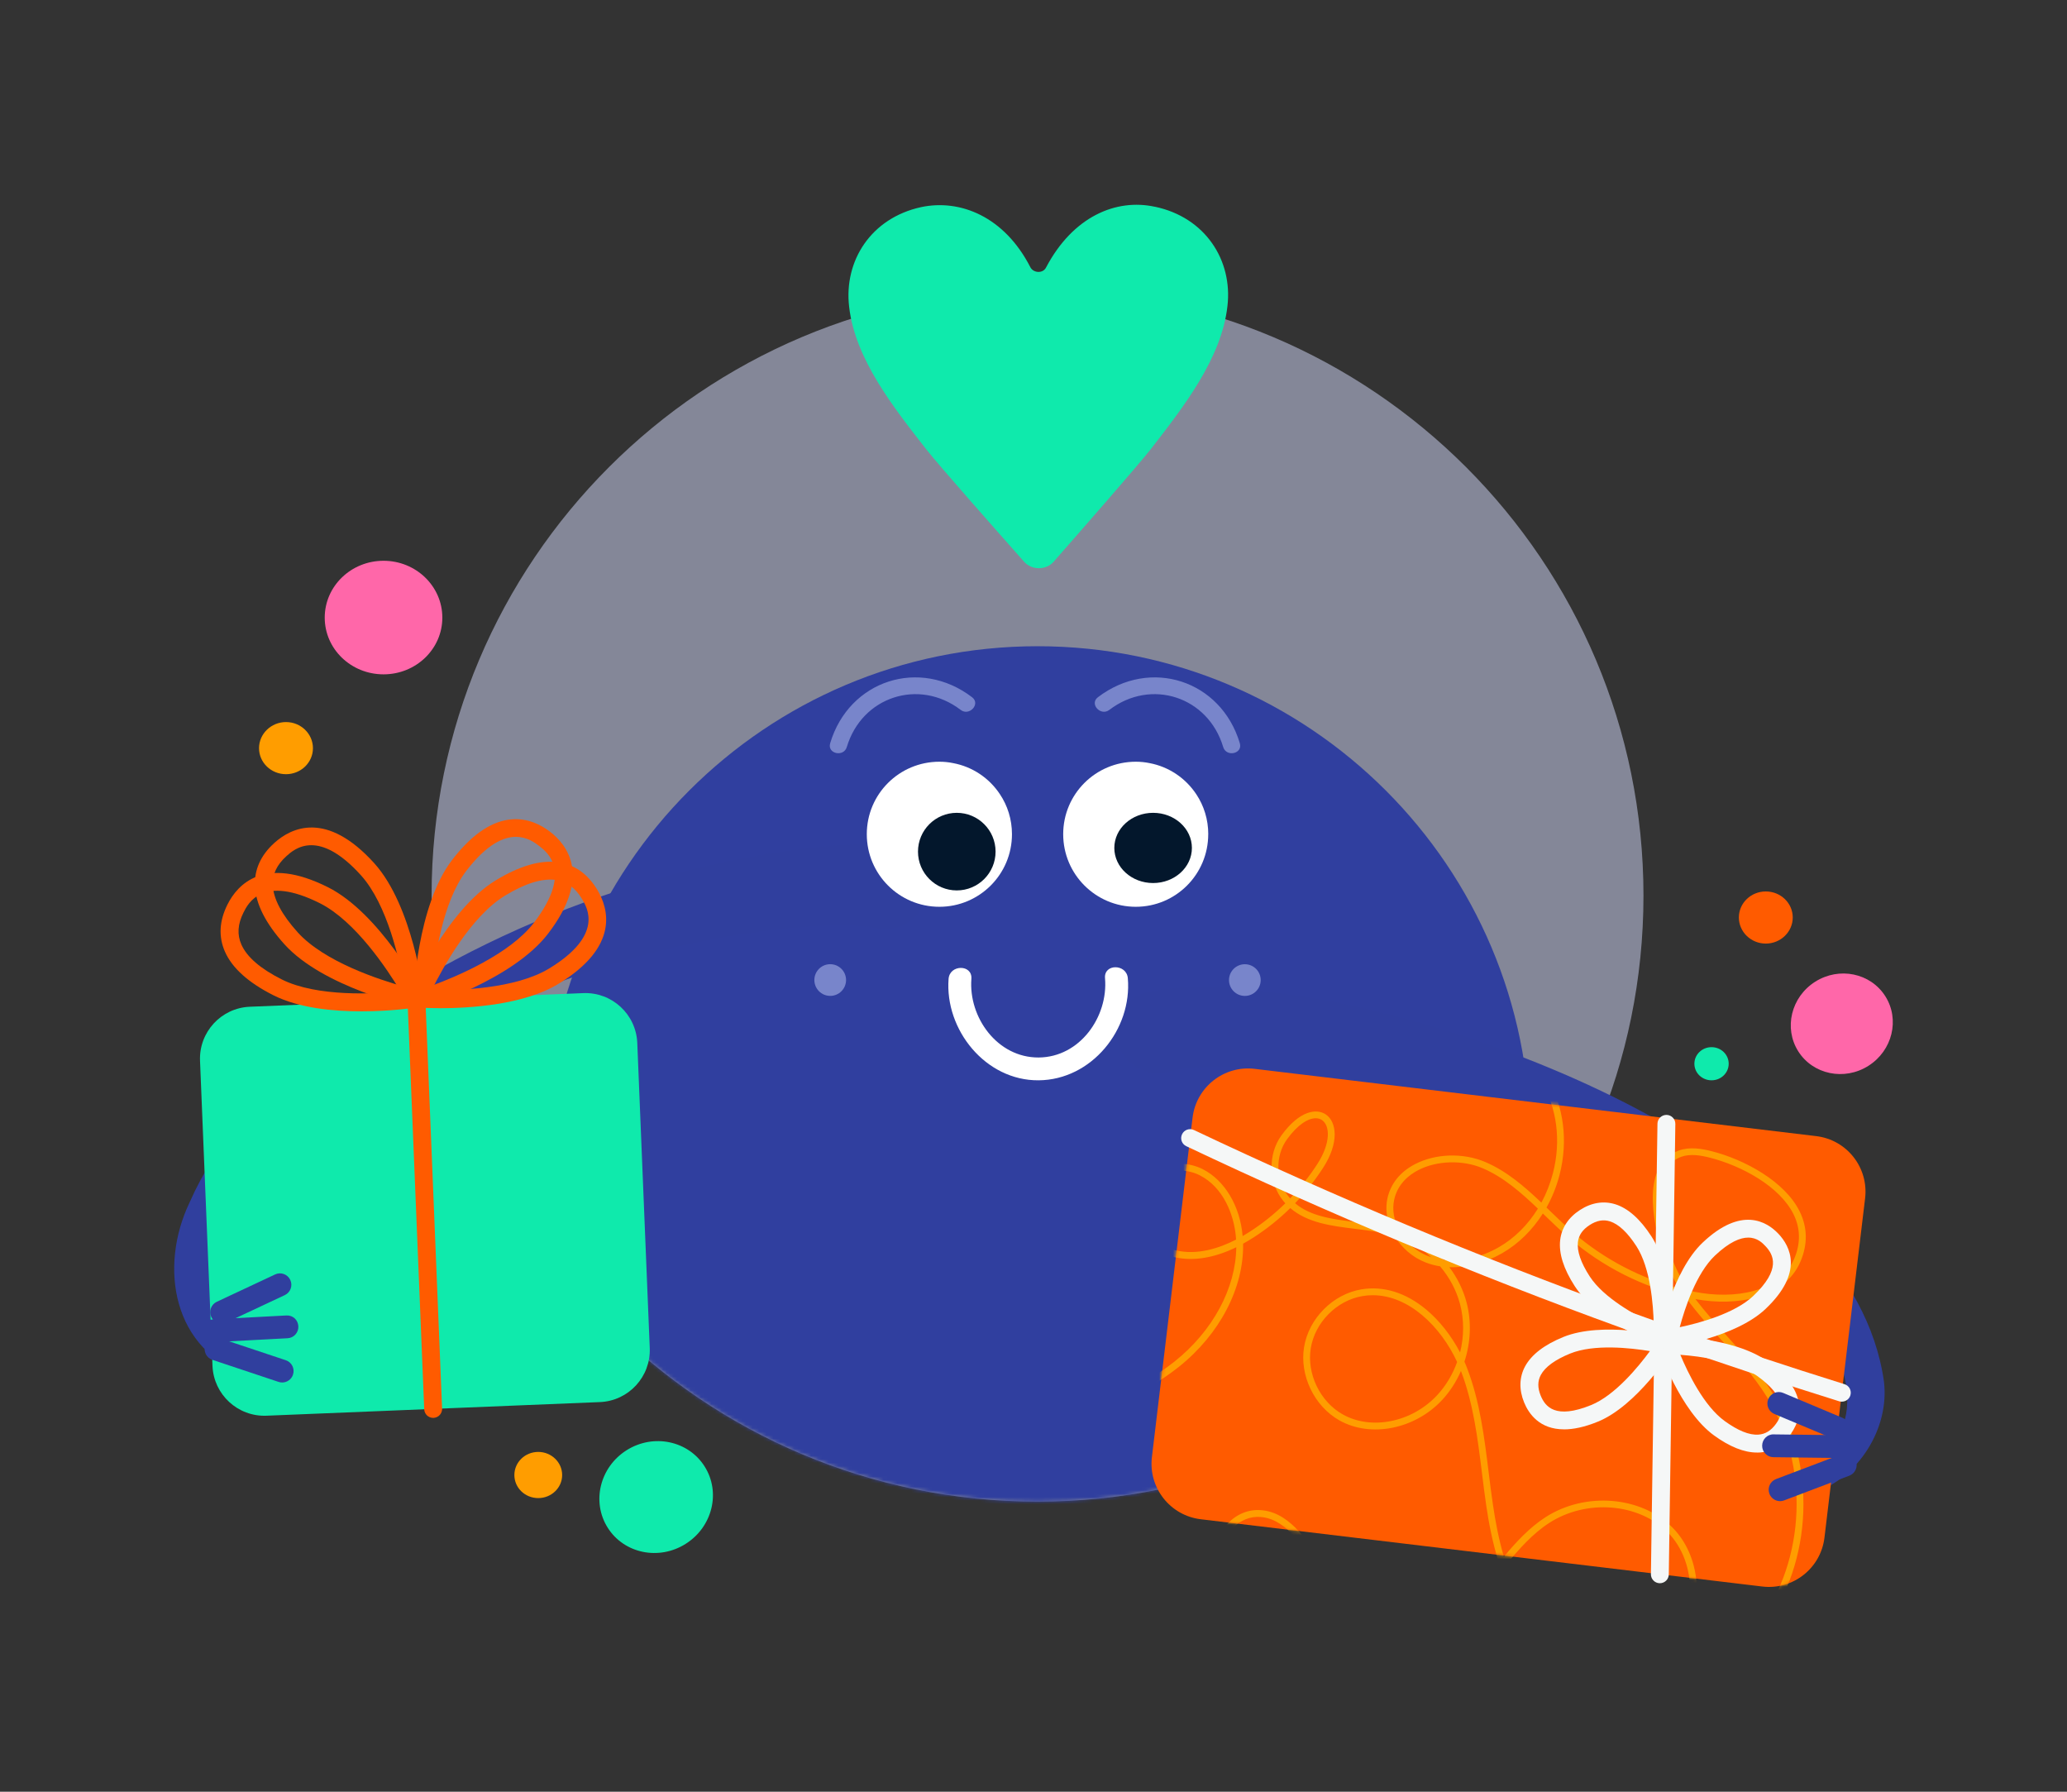 <svg width="600" height="520" viewBox="0 0 600 520" fill="none" xmlns="http://www.w3.org/2000/svg">
<rect x="0" y="0" width="600" height="520" fill="#333333" stroke="none"/>
<path opacity="0.56" d="M301.17 435.81C398.311 435.81 477.06 357.061 477.06 259.92C477.06 162.779 398.311 84.03 301.17 84.03C204.029 84.03 125.28 162.779 125.28 259.92C125.28 357.061 204.029 435.81 301.17 435.81Z" fill="#C5CAE8"/>
<mask id="mask0_2149_365" style="mask-type:luminance" maskUnits="userSpaceOnUse" x="125" y="84" width="353" height="352">
<path d="M301.17 435.81C398.311 435.81 477.06 357.061 477.06 259.92C477.06 162.779 398.311 84.03 301.17 84.03C204.029 84.03 125.28 162.779 125.28 259.92C125.28 357.061 204.029 435.81 301.17 435.81Z" fill="white"/>
</mask>
<g mask="url(#mask0_2149_365)">
<path d="M301.17 473.51C380.136 473.51 444.15 409.496 444.15 330.53C444.15 251.564 380.136 187.55 301.17 187.55C222.204 187.55 158.19 251.564 158.19 330.53C158.19 409.496 222.204 473.51 301.17 473.51Z" fill="#303F9F"/>
</g>
<path d="M83.02 224.69C87.34 224.69 90.84 221.31 90.84 217.14C90.84 212.97 87.34 209.56 83.02 209.56C78.7 209.56 75.19 212.97 75.19 217.14C75.19 221.31 78.69 224.69 83.02 224.69Z" fill="#FF9D00"/>
<path d="M496.82 313.53C499.57 313.53 501.8 311.38 501.8 308.72C501.8 306.06 499.57 303.91 496.82 303.91C494.07 303.91 491.84 306.06 491.84 308.72C491.84 311.38 494.07 313.53 496.82 313.53Z" fill="#0FEAAC"/>
<path d="M199.05 448.05C206.82 443.13 209.28 433.09 204.53 425.59C199.78 418.09 189.64 415.99 181.87 420.9C174.1 425.82 171.66 435.88 176.41 443.39C181.16 450.89 191.29 452.97 199.05 448.05Z" fill="#0FEAAC"/>
<path d="M156.24 434.78C160.07 434.78 163.18 431.78 163.18 428.09C163.18 424.4 160.07 421.38 156.24 421.38C152.41 421.38 149.31 424.38 149.31 428.09C149.31 431.8 152.41 434.78 156.24 434.78Z" fill="#FF9D00"/>
<path d="M523.36 425.66C545.74 414.86 534.89 389.15 521.17 374.91C495.29 346.09 456.27 330.18 419.54 319.07C398.12 313.43 375.63 309.69 353.55 309.56C348.22 309.56 342.87 309.99 339.04 311.01C332.67 312.69 326.15 308.89 324.46 302.53C322.68 295.91 326.97 289.07 333.7 287.78C347.64 285.27 359.24 286.79 372.4 288.39C429.3 295.57 537.88 336.34 546.87 400.99C548.5 414.6 539.47 428.79 526.63 433.23C524.51 434.07 522.11 433.03 521.28 430.91C520.47 428.87 521.41 426.57 523.36 425.66Z" fill="#303F9E"/>
<path d="M348.557 440.922L511.552 460.444C520.452 461.51 528.531 455.16 529.597 446.26L541.393 347.774C542.459 338.874 536.109 330.795 527.209 329.729L364.214 310.206C355.314 309.14 347.235 315.491 346.169 324.391L334.373 422.877C333.307 431.777 339.657 439.856 348.557 440.922Z" fill="#FF5B00"/>
<mask id="mask1_2149_365" style="mask-type:luminance" maskUnits="userSpaceOnUse" x="334" y="310" width="208" height="151">
<path d="M348.557 440.922L511.552 460.444C520.452 461.51 528.531 455.16 529.597 446.26L541.393 347.774C542.459 338.874 536.109 330.795 527.209 329.729L364.214 310.206C355.314 309.14 347.235 315.491 346.169 324.391L334.373 422.877C333.307 431.777 339.657 439.856 348.557 440.922Z" fill="white"/>
</mask>
<g mask="url(#mask1_2149_365)">
<path d="M456.39 499.15C452.09 499.15 447.76 498.78 443.46 498C428.78 495.36 414.75 488.48 402.66 478.28C391.58 480.79 379.72 479.91 369.27 475.25C363.93 472.86 354.6 467.38 352.18 457.5C351.04 452.83 352.22 447.45 355.26 443.47C357.75 440.2 361.14 438.35 364.79 438.25C364.91 438.25 365.03 438.25 365.15 438.25C373.81 438.25 379.41 446.9 383.93 453.88L384.06 454.07C389.52 462.5 396 469.92 403.2 476.13C411.75 474.02 419.77 469.8 426.16 463.66C429.09 460.84 431.76 457.59 434.34 454.46C434.59 454.16 434.83 453.86 435.08 453.56C433.23 447.72 432.17 441.97 431.45 437.15C430.97 433.92 430.56 430.62 430.17 427.43C428.94 417.52 427.67 407.27 424.08 397.89C422.74 400.98 420.9 403.84 418.62 406.3C410.7 414.81 397.87 417.35 388.78 412.22C381.5 408.11 377.19 399.16 378.54 390.95C379.91 382.65 386.89 375.61 395.14 374.21C401.54 373.13 408.04 375.13 413.94 380.02C417.81 383.23 421.27 387.63 423.83 392.51C424.98 387.9 425.02 383.02 423.81 378.45C422.74 374.43 420.72 370.68 418.01 367.51C416.59 367.29 415.22 366.93 413.92 366.43C410.03 364.95 406.83 362.1 404.8 358.7C401.25 357.61 397.28 357.12 393.45 356.65C386.61 355.81 379.56 354.94 374.54 350.61C371.27 353.82 367.69 356.69 363.89 359.13C362.87 359.79 361.85 360.39 360.84 360.95C361.09 373.71 354.1 387.21 342.18 396.7C330.69 405.85 316.45 410.66 302.77 414.49L302.23 412.58C315.71 408.8 329.73 404.07 340.94 395.15C352.07 386.29 358.73 373.84 358.86 361.98C352.43 365.11 346.32 366.1 340.94 364.86C336.42 363.82 332.2 360.58 329.92 356.42C328.07 353.04 327.69 349.38 328.85 346.13C330.01 342.88 332.62 340.31 336.19 338.88C340.41 337.2 345.25 337.36 349.12 339.32C355.48 342.54 359.92 349.94 360.7 358.63C360.7 358.67 360.7 358.7 360.7 358.74C361.43 358.32 362.14 357.89 362.8 357.46C366.48 355.09 369.94 352.32 373.1 349.22C372.9 349 372.7 348.77 372.51 348.54C368.19 343.24 367.95 335.06 371.97 329.52C377.3 322.17 382.25 321.66 384.87 323.45C388.04 325.62 388.78 331.62 384.08 338.91C381.7 342.59 378.96 346.04 375.93 349.2C380.47 353.06 386.91 353.85 393.68 354.69C396.99 355.1 400.39 355.51 403.6 356.32C402.5 353.6 402.13 350.67 402.72 347.88C403.63 343.59 406.39 340.13 410.71 337.88C416.7 334.76 424.71 334.51 431.13 337.24C437.4 339.91 442.55 344.39 447.43 349.03C448.87 346.37 450 343.49 450.79 340.45C453.19 331.13 451.96 321.48 447.41 313.99L449.11 312.96C453.93 320.91 455.24 331.11 452.71 340.94C451.84 344.32 450.56 347.52 448.91 350.45C449.25 350.78 449.59 351.11 449.93 351.44C452.2 353.63 454.54 355.89 456.94 357.95C465.78 365.52 476.27 371 487.51 373.94C487.25 373.54 486.98 373.14 486.73 372.73C482.91 366.66 477.5 350.37 480.76 340.86C481.95 337.39 484.16 335.05 487.31 333.91C490.52 332.75 494.07 333.4 496.8 334.09C506.46 336.54 518.13 342.91 522.4 351.59C524.7 356.26 524.77 361.19 522.59 366.23C518.04 376.78 504.13 379.24 492.14 377.03C495 380.77 498.18 384.3 501.29 387.75C505.95 392.93 510.77 398.29 514.53 404.32C527.38 424.93 526.32 453.02 511.97 472.61C499.74 489.31 478.46 499.19 456.38 499.19L456.39 499.15ZM405.04 477.69C416.61 487.16 429.92 493.56 443.8 496.05C469.44 500.66 496.19 490.75 510.37 471.4C524.25 452.44 525.27 425.28 512.84 405.34C509.17 399.46 504.41 394.17 499.81 389.05C496.18 385.01 492.45 380.87 489.2 376.38C476.84 373.52 465.28 367.69 455.63 359.43C453.19 357.34 450.82 355.05 448.54 352.85C448.31 352.63 448.08 352.41 447.85 352.19C444.81 357 440.77 360.99 436.04 363.71C431.1 366.55 425.72 367.92 420.72 367.77C423 370.82 424.72 374.28 425.7 377.95C427.19 383.58 426.91 389.64 425.09 395.19C425.37 395.83 425.64 396.47 425.88 397.12C429.58 406.75 430.87 417.15 432.11 427.21C432.5 430.39 432.91 433.68 433.39 436.88C434.08 441.52 435.02 446.66 436.54 451.78C440.1 447.53 443.9 443.38 448.62 440.33C460.17 432.88 476.35 434.2 485.46 443.31C490.22 448.07 492.84 455.24 492.48 462.49C492.15 469.2 489.29 475.24 484.62 479.07C479.54 483.24 472.67 484.91 465.25 483.76C458.37 482.7 451.66 479.28 446.83 474.37C441.59 469.05 438.13 462.44 435.79 455.79C433.19 458.96 430.5 462.23 427.5 465.11C421.21 471.16 413.38 475.41 405.02 477.71L405.04 477.69ZM437.27 454.01C439.54 460.84 442.94 467.55 448.28 472.96C457.06 481.87 473.27 485.83 483.4 477.51C487.63 474.04 490.23 468.52 490.53 462.37C490.86 455.67 488.45 449.06 484.09 444.69C475.61 436.21 460.52 435.01 449.73 441.97C444.89 445.09 440.98 449.53 437.28 454L437.27 454.01ZM365.15 440.24C365.05 440.24 364.95 440.24 364.85 440.24C361.81 440.32 358.96 441.9 356.84 444.68C354.15 448.2 353.11 452.94 354.11 457.04C355.73 463.66 361.55 469.63 370.08 473.44C379.68 477.73 390.53 478.69 400.78 476.66C393.88 470.53 387.66 463.3 382.38 455.15L382.26 454.96C377.79 448.06 372.73 440.24 365.15 440.24ZM398.49 375.9C397.49 375.9 396.48 375.98 395.46 376.16C388.02 377.42 381.72 383.77 380.49 391.26C379.27 398.68 383.16 406.76 389.74 410.48C398.05 415.17 409.84 412.79 417.15 404.94C419.73 402.17 421.69 398.85 422.97 395.28C418.19 384.94 408.91 375.9 398.48 375.9H398.49ZM490.39 374.6C490.9 374.71 491.42 374.82 491.93 374.92C503.27 377.18 516.59 375.11 520.78 365.4C522.71 360.92 522.66 356.55 520.63 352.43C516.63 344.31 505.54 338.32 496.32 335.98C493.71 335.32 490.68 334.77 487.99 335.74C485.43 336.67 483.63 338.6 482.64 341.47C479.58 350.38 484.77 365.84 488.41 371.63C489.04 372.63 489.7 373.62 490.39 374.59V374.6ZM419 365.63C424.11 366.25 429.84 364.98 435.07 361.97C439.63 359.35 443.51 355.47 446.41 350.77C441.56 346.14 436.46 341.64 430.36 339.04C424.56 336.57 417.03 336.8 411.64 339.62C409.01 340.99 405.66 343.61 404.68 348.26C404.07 351.16 404.66 354.26 406.12 357.01C411.06 358.68 415.52 361.72 419.01 365.62L419 365.63ZM408.11 359.95C409.82 361.95 412.05 363.58 414.61 364.56C414.89 364.67 415.17 364.76 415.45 364.86C413.27 362.86 410.79 361.19 408.11 359.95ZM342.21 339.7C340.41 339.7 338.59 340.03 336.92 340.7C333.88 341.91 331.67 344.07 330.71 346.77C329.74 349.48 330.08 352.56 331.66 355.44C333.67 359.12 337.4 361.98 341.38 362.9C347.49 364.31 353.76 362.35 358.8 359.76C358.78 359.44 358.76 359.11 358.73 358.79C358.16 352.51 355.11 344.56 348.23 341.08C346.43 340.17 344.34 339.71 342.23 339.71L342.21 339.7ZM381.93 324.54C379.77 324.54 376.75 326.29 373.58 330.66C370.08 335.49 370.28 342.63 374.05 347.26C374.2 347.44 374.35 347.62 374.5 347.79C377.44 344.73 380.1 341.38 382.4 337.81C386.37 331.66 386.06 326.65 383.74 325.07C383.24 324.73 382.63 324.54 381.92 324.54H381.93Z" fill="#FF9D00"/>
</g>
<path d="M481.82 459.49H481.78C480.34 459.47 479.2 458.29 479.22 456.86L481.12 326.13C481.14 324.71 482.3 323.57 483.72 323.57H483.76C485.19 323.59 486.34 324.77 486.31 326.21L484.41 456.93C484.39 458.35 483.23 459.49 481.81 459.49H481.82Z" fill="#F5F7F7"/>
<path d="M534.62 406.8C534.37 406.8 534.1 406.76 533.85 406.68C525.44 404.06 517.06 401.36 508.71 398.59L508.51 398.52C504.19 397.08 499.86 395.63 495.55 394.16L495.33 394.09C492 392.95 488.67 391.79 485.34 390.62L484.89 390.47L481.91 389.41C481.78 389.37 481.5 389.27 481.22 389.17C477.85 387.98 474.44 386.76 471.04 385.52L470.75 385.42C427.95 369.89 385.43 352.14 344.35 332.65C343.05 332.04 342.5 330.49 343.12 329.19C343.74 327.89 345.28 327.34 346.58 327.96C387.42 347.33 429.7 364.99 472.25 380.44L472.54 380.54C476.02 381.8 479.5 383.05 482.99 384.28L486.65 385.58C490.05 386.78 493.47 387.96 496.88 389.13L497.04 389.18C501.35 390.65 505.66 392.1 509.98 393.54L510.17 393.6C518.56 396.38 526.97 399.09 535.41 401.72C536.78 402.15 537.54 403.6 537.12 404.97C536.77 406.08 535.75 406.79 534.64 406.79L534.62 406.8Z" fill="#F5F7F7"/>
<path d="M453.99 414.83C446.9 414.83 443.76 410.32 442.4 406.99C440.9 403.3 441 399.69 442.69 396.56C444.54 393.15 448.28 390.27 453.81 388.02C465.09 383.43 483.17 387.62 483.93 387.8L487.48 388.64L485.53 391.72C485.11 392.38 475.1 408 463.82 412.6C459.91 414.2 456.67 414.84 453.99 414.84V414.83ZM455.78 392.83C451.39 394.62 448.53 396.7 447.27 399.03C446.31 400.8 446.3 402.76 447.22 405.03C448.53 408.24 451.47 412.01 461.87 407.78C468.79 404.96 475.55 396.72 478.93 392.12C473.3 391.19 462.7 390.02 455.78 392.83Z" fill="#F5F7F7"/>
<path d="M509.98 421.56C506.29 421.56 502.13 419.91 497.6 416.64C487.73 409.51 481.69 391.97 481.44 391.23L480.27 387.78L483.92 387.8C484.71 387.8 503.26 388 513.14 395.13C517.98 398.63 520.94 402.3 521.93 406.06C522.83 409.5 522.08 413.03 519.75 416.26C517.42 419.49 514.31 421.32 510.76 421.55C510.51 421.57 510.25 421.57 510 421.57L509.98 421.56ZM487.76 393.18C489.96 398.45 494.59 408.06 500.65 412.43C504.49 415.2 507.73 416.54 510.42 416.36C512.42 416.23 514.1 415.2 515.53 413.22C516.97 411.23 517.41 409.32 516.9 407.38C516.23 404.82 513.94 402.12 510.1 399.35C504.05 394.98 493.46 393.62 487.77 393.2L487.76 393.18Z" fill="#F5F7F7"/>
<path d="M480.88 391.53L481.59 387.95C481.74 387.18 485.41 368.99 494.25 360.62C505.45 350.02 512.84 354.48 516.24 358.08C519.64 361.68 523.68 369.3 512.48 379.9C503.63 388.27 485.27 390.92 484.49 391.03L480.88 391.53ZM507.48 359.18C505.18 359.18 502.05 360.4 497.81 364.4C492.38 369.54 489.06 379.67 487.59 385.18C493.17 384.01 503.48 381.26 508.91 376.13C517.07 368.41 514.84 364.17 512.47 361.66C511.66 360.8 510.13 359.18 507.48 359.18Z" fill="#F5F7F7"/>
<path d="M485.07 392.03L481.68 390.69C480.95 390.4 463.73 383.49 457.11 373.27C453.86 368.25 452.44 363.76 452.88 359.9C453.29 356.36 455.27 353.35 458.61 351.18C461.95 349.01 465.5 348.44 468.91 349.51C472.61 350.68 476.13 353.82 479.38 358.84C486 369.06 485.27 387.6 485.24 388.38L485.08 392.02L485.07 392.03ZM461.46 370.45C465.52 376.71 474.89 381.82 480.04 384.28C479.9 378.58 479.07 367.94 475.01 361.67C472.43 357.69 469.85 355.27 467.33 354.47C465.41 353.86 463.48 354.21 461.43 355.54C459.37 356.87 458.26 358.49 458.03 360.49C457.73 363.12 458.88 366.47 461.46 370.45Z" fill="#F5F7F7"/>
<path d="M533.59 417.87C533.16 417.87 532.73 417.79 532.31 417.61L515.06 410.37C513.37 409.66 512.58 407.72 513.29 406.03C514 404.34 515.95 403.55 517.62 404.26L534.87 411.5C536.56 412.21 537.35 414.15 536.64 415.84C536.11 417.11 534.88 417.87 533.59 417.87Z" fill="#303F9E"/>
<path d="M536.15 423.17H536.11L514.78 422.91C512.95 422.89 511.49 421.39 511.51 419.56C511.53 417.73 513.01 416.22 514.86 416.29L536.19 416.55C538.02 416.57 539.48 418.07 539.46 419.9C539.44 421.71 537.96 423.17 536.15 423.17Z" fill="#303F9E"/>
<path d="M516.72 435.67C515.38 435.67 514.12 434.85 513.62 433.53C512.97 431.82 513.83 429.91 515.54 429.26L534.46 422.09C536.17 421.45 538.09 422.3 538.73 424.01C539.38 425.72 538.52 427.63 536.81 428.28L517.89 435.45C517.5 435.6 517.11 435.67 516.72 435.67Z" fill="#303F9E"/>
<path d="M72.04 399.2C50.15 392.02 45.97 367.78 55.09 348.85C62.62 331.78 75.41 317.6 89.63 306.03C132.47 272.78 184.63 251.64 238.55 245.67C248.87 244.97 270.65 242.56 268.85 259.59C267.85 266.1 261.76 270.57 255.25 269.57C250.95 268.59 245.66 268.34 239.93 268.57C200.85 270.55 162.29 282.45 127.62 300.46C107.69 310.9 88.86 323.66 75.12 340.7C62 355.65 52.1 381.52 75.06 391.53C79.84 393.66 76.96 400.87 72.04 399.2Z" fill="#303F9E"/>
<path d="M335.29 60.02C323.97 57.53 311.45 62.85 303.66 77.6C302.8 79.4 300.06 79.31 299.11 77.6C291.57 62.85 278.71 57.71 267.39 60.11C252.82 63.28 244.93 75.71 246.48 89C248.19 104.26 259.51 118.41 268.94 130.49C272.8 135.38 289.26 153.98 297.23 162.98C299.46 165.55 303.66 165.55 305.89 162.98C313.78 153.98 330.15 135.29 334.01 130.4C343.44 118.23 354.59 104.08 356.3 88.82C357.84 75.53 349.87 63.1 335.3 60.01L335.29 60.02Z" fill="#0FEAAC"/>
<path d="M169.294 288.226L72.525 292.18C64.198 292.521 57.723 299.547 58.063 307.874L61.681 396.41C62.021 404.737 69.048 411.212 77.375 410.871L174.144 406.917C182.471 406.577 188.945 399.55 188.605 391.223L184.987 302.687C184.647 294.36 177.621 287.886 169.294 288.226Z" fill="#0FEAAC"/>
<path d="M125.74 411.5C124.35 411.5 123.2 410.41 123.14 409.01L118.3 290.51C118.24 289.08 119.36 287.87 120.79 287.81C122.43 287.75 123.44 288.87 123.49 290.3L128.33 408.8C128.39 410.23 127.27 411.44 125.84 411.5C125.8 411.5 125.77 411.5 125.73 411.5H125.74Z" fill="#FF5B00"/>
<path d="M127.59 292.59C123.89 292.59 121.41 292.42 121.09 292.4L117.45 292.14L118.89 288.79C119.32 287.79 129.56 264.22 143.86 255.52C150.81 251.29 156.93 249.51 162.08 250.26C166.77 250.93 170.55 253.58 173.33 258.15C176.74 263.75 179.81 274.76 162.12 285.53C152.06 291.66 136.38 292.61 127.59 292.61V292.59ZM125.3 287.36C132.78 287.49 149.59 287.05 159.42 281.07C175.32 271.39 170.49 263.44 168.9 260.83C166.94 257.61 164.47 255.83 161.35 255.39C157.43 254.83 152.46 256.36 146.57 259.95C136.74 265.93 128.64 280.63 125.31 287.36H125.3Z" fill="#FF5B00"/>
<path d="M104.88 293.52C96.62 293.52 86.77 292.56 79.43 288.88C72.16 285.23 67.41 280.98 65.31 276.23C63.39 271.9 63.63 267.28 66.03 262.51C68.97 256.65 76.67 248.2 95.19 257.49C110.16 265 122.28 287.66 122.79 288.62L124.5 291.84L120.9 292.4C120.35 292.48 113.48 293.52 104.89 293.52H104.88ZM81.76 284.24C92.05 289.4 108.79 288.47 116.28 287.73C112.41 281.29 103.14 267.3 92.86 262.14C76.22 253.79 72.05 262.11 70.68 264.84C68.99 268.21 68.79 271.24 70.07 274.13C71.67 277.75 75.61 281.15 81.77 284.24H81.76Z" fill="#FF5B00"/>
<path d="M123.49 293.16L119.93 292.37C118.87 292.14 93.8 286.49 82.58 274.07C77.13 268.04 74.24 262.35 74 257.16C73.78 252.43 75.68 248.21 79.64 244.63C84.52 240.23 94.75 235.16 108.63 250.52C119.86 262.94 122.94 288.45 123.07 289.53L123.49 293.15V293.16ZM90.36 245.3C86.65 245.3 84.28 247.44 83.12 248.49C80.33 251.02 79.04 253.77 79.18 256.92C79.36 260.87 81.8 265.47 86.42 270.59C94.13 279.13 110.08 284.34 117.32 286.35C116.05 278.94 112.48 262.55 104.76 254.01C98.66 247.26 93.89 245.3 90.35 245.3H90.36Z" fill="#FF5B00"/>
<path d="M119.88 293.31L120.01 289.66C120.05 288.57 121.04 262.9 131.22 249.6C143.83 233.14 154.43 237.38 159.64 241.37C164.85 245.35 171.7 254.5 159.11 270.95C148.93 284.25 124.4 291.92 123.37 292.24L119.88 293.31ZM149.77 242.87C146.14 242.87 141.29 245 135.34 252.76C128.35 261.9 126.12 278.53 125.46 286.02C132.51 283.42 147.99 276.93 154.98 267.8C166.29 253.02 158.9 247.36 156.48 245.5C155.33 244.62 153.06 242.88 149.78 242.88L149.77 242.87Z" fill="#FF5B00"/>
<path d="M512.57 273.85C516.89 273.85 520.39 270.44 520.39 266.27C520.39 262.1 516.89 258.72 512.57 258.72C508.25 258.72 504.75 262.1 504.75 266.27C504.75 270.44 508.25 273.85 512.57 273.85Z" fill="#FF5B00"/>
<path d="M542.35 309.33C549.33 304.91 551.53 295.87 547.26 289.13C542.99 282.39 533.88 280.5 526.9 284.92C519.92 289.34 517.73 298.38 521.99 305.12C526.26 311.86 535.37 313.75 542.35 309.33Z" fill="#FF67A9"/>
<path d="M111.33 195.71C120.76 195.71 128.4 188.36 128.4 179.25C128.4 170.14 120.76 162.75 111.33 162.75C101.9 162.75 94.26 170.14 94.26 179.25C94.26 188.36 101.9 195.71 111.33 195.71Z" fill="#FF67A9"/>
<path d="M64.33 384.13C63.08 384.13 61.89 383.42 61.33 382.22C60.55 380.56 61.27 378.59 62.92 377.81L79.86 369.87C81.51 369.09 83.49 369.81 84.26 371.46C85.04 373.12 84.32 375.09 82.67 375.87L65.73 383.81C65.28 384.02 64.8 384.12 64.33 384.12V384.13Z" fill="#303F9E"/>
<path d="M61.98 389.53C60.23 389.53 58.77 388.16 58.68 386.39C58.58 384.56 59.99 383 61.81 382.91L83.11 381.78C85.06 381.67 86.5 383.09 86.6 384.91C86.7 386.74 85.29 388.3 83.47 388.39L62.17 389.52C62.11 389.52 62.05 389.52 61.99 389.52L61.98 389.53Z" fill="#303F9E"/>
<path d="M81.91 401.23C81.56 401.23 81.21 401.17 80.86 401.06L61.66 394.66C59.92 394.08 58.99 392.21 59.57 390.47C60.15 388.73 62.01 387.8 63.76 388.37L82.96 394.77C84.7 395.35 85.63 397.22 85.05 398.96C84.59 400.35 83.3 401.23 81.91 401.23Z" fill="#303F9E"/>
<path d="M293.75 242.1C293.75 253.76 284.31 263.17 272.68 263.17C261.05 263.17 251.61 253.76 251.61 242.1C251.61 230.44 261.05 221.07 272.68 221.07C274.04 221.07 275.36 221.2 276.66 221.47C282.32 222.53 287.16 225.84 290.24 230.48C292.46 233.79 293.75 237.8 293.75 242.11V242.1Z" fill="white"/>
<path d="M350.72 242.1C350.72 253.76 341.31 263.17 329.69 263.17C318.07 263.17 308.62 253.76 308.62 242.1C308.62 230.44 318.06 221.07 329.69 221.07C331.05 221.07 332.37 221.2 333.67 221.47C339.33 222.53 344.2 225.88 347.28 230.55C349.47 233.86 350.73 237.84 350.73 242.11L350.72 242.1Z" fill="white"/>
<path d="M356.75 284.44C356.75 286.98 358.81 289.04 361.35 289.04C363.89 289.04 365.95 286.98 365.95 284.44C365.95 281.9 363.89 279.84 361.35 279.84C358.81 279.84 356.75 281.9 356.75 284.44Z" fill="#7885CB"/>
<path d="M240.99 279.83C243.53 279.83 245.59 281.89 245.59 284.43C245.59 286.97 243.53 289.03 240.99 289.03C238.45 289.03 236.39 286.97 236.39 284.43C236.39 281.89 238.45 279.83 240.99 279.83Z" fill="#7885CB"/>
<path d="M240.98 215.7C246.46 197.38 266.99 190.76 282.18 202.36C284.72 204.3 281.37 207.95 278.86 206.03C266.74 196.77 250.18 202.19 245.81 216.8C244.9 219.83 240.07 218.76 240.98 215.7Z" fill="#7885CB"/>
<path d="M355.06 216.8C350.69 202.19 334.13 196.77 322.01 206.03C319.5 207.95 316.15 204.3 318.69 202.36C333.88 190.76 354.41 197.39 359.89 215.7C360.81 218.76 355.97 219.83 355.06 216.8Z" fill="#7885CB"/>
<path d="M334.72 256.28C340.939 256.28 345.98 251.718 345.98 246.09C345.98 240.462 340.939 235.9 334.72 235.9C328.501 235.9 323.46 240.462 323.46 246.09C323.46 251.718 328.501 256.28 334.72 256.28Z" fill="#03172C"/>
<path d="M277.73 258.42C283.949 258.42 288.99 253.379 288.99 247.16C288.99 240.941 283.949 235.9 277.73 235.9C271.511 235.9 266.47 240.941 266.47 247.16C266.47 253.379 271.511 258.42 277.73 258.42Z" fill="#03172C"/>
<path d="M301.49 313.53C286.08 313.66 274.22 298.85 275.35 284.09C275.68 279.86 282.3 279.84 281.97 284.09C281.11 295.26 289.49 306.97 301.48 306.91C313.48 306.84 321.72 295.06 320.76 283.89C320.39 279.64 327.02 279.68 327.38 283.89C328.66 298.74 316.89 313.41 301.48 313.53H301.49Z" fill="white"/>
</svg>

